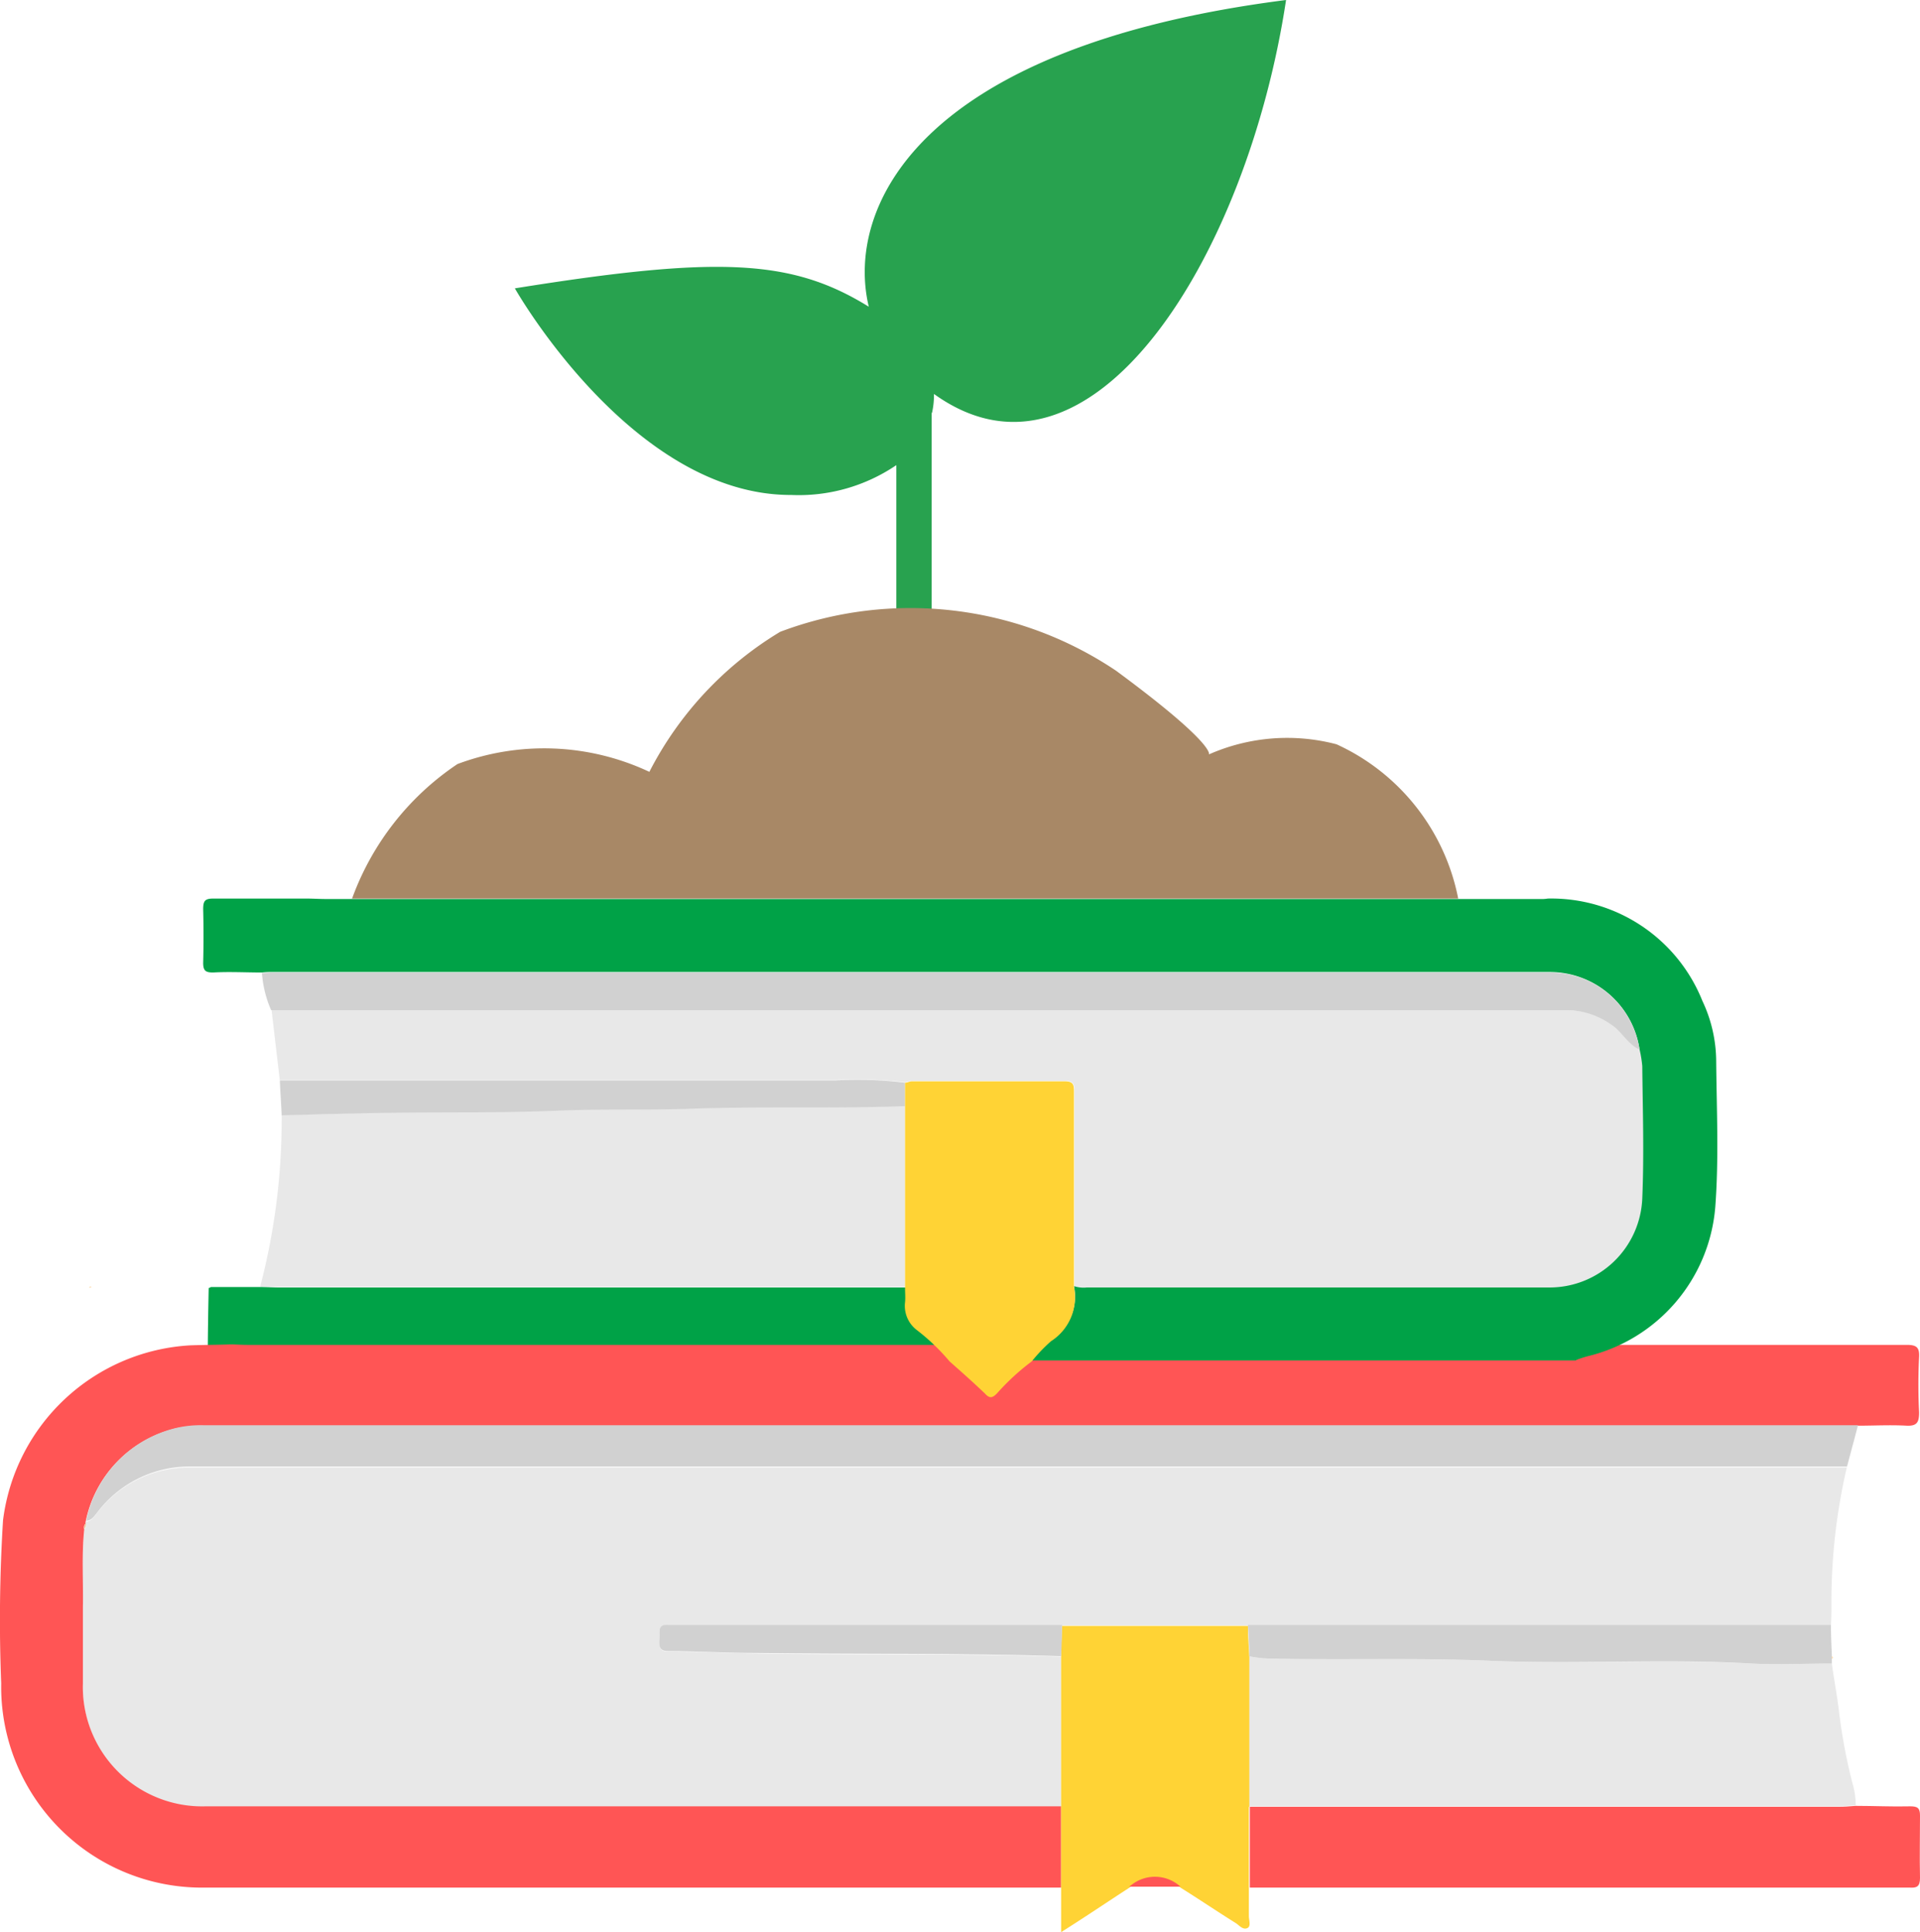 <svg xmlns="http://www.w3.org/2000/svg" width="41.826" height="42.08"><path fill="#00a247" d="M5.766 28.03c.1 0 .2.01.3.01h13.75a1.5 1.5 0 0 1 0 .3.64.64 0 0 0 .26.61 4.57 4.57 0 0 1 .71.68H4.856c-.11 0-.22 0-.33-.01 0-.52.01-1.05.02-1.57.02 0 .03-.01.05-.02h1.17Z"/><path fill="#fcd8a4" d="M1.996 28.03a.471.471 0 0 0-.05.02c0-.03.02-.04.05-.02Z"/><path fill="#e8e8e8" d="M40.236 31.94a12.973 12.973 0 0 0-.34 2.98c0 .16 0 .32-.01.48h-25.33c-.23-.02-.2.14-.19.28s-.04.29.19.29c.63 0 1.26.03 1.88.04 2.23.04 4.45 0 6.68.07v3.27H4.476a2.6 2.6 0 0 1-2.67-2.68V35a13.62 13.62 0 0 1 .03-1.69.106.106 0 0 0 .03-.13v-.04c.11 0 .16-.08.22-.15a2.508 2.508 0 0 1 2.06-1.03h36.08Z"/><path fill="#f55" d="M1.836 33.3c-.06.56-.02 1.13-.03 1.69v1.67a2.6 2.6 0 0 0 2.67 2.68h18.64v1.77H4.456a4.374 4.374 0 0 1-4.43-4.45 35 35 0 0 1 .04-3.55 4.359 4.359 0 0 1 4.08-3.81c.29-.01.58-.01.87-.02.12 0 .24.01.37.01h36.15c.21 0 .28.05.27.26-.02.4-.02.81 0 1.21 0 .21-.04.3-.27.29-.36-.02-.71 0-1.07 0H4.416a2.953 2.953 0 0 0-.59.06 2.618 2.618 0 0 0-1.96 2.03c0 .01-.01.02 0 .04a.126.126 0 0 0-.03.13Z"/><path fill="#e8e8e8" d="M39.906 36.24c.05.36.12.71.16 1.07a12.07 12.07 0 0 0 .3 1.57 1.666 1.666 0 0 1 .06.44c-.12 0-.24.02-.37.02h-12.85v-3.27a2.778 2.778 0 0 0 .39.05c1.62.04 3.25-.02 4.87.05 1.89.08 3.79-.04 5.69.06.58.03 1.16 0 1.75 0Z"/><path fill="#d1d1d1" d="M1.876 33.13a2.619 2.619 0 0 1 1.96-2.03 2.319 2.319 0 0 1 .59-.06h36.05l-.24.9H4.156a2.521 2.521 0 0 0-2.06 1.03c-.06.07-.11.15-.22.15Z"/><path fill="#f55" d="M27.206 39.35h12.85c.12 0 .24-.01.37-.02.4 0 .79.02 1.19.01.16 0 .21.04.21.2 0 .45-.01.9 0 1.36 0 .19-.07.22-.23.21h-14.37v-1.76Z"/><path fill="#ffd335" d="M27.206 39.35v2.38c0 .09.05.22-.03.26-.1.05-.18-.06-.26-.11-.4-.25-.8-.52-1.2-.77a.824.824 0 0 0-1.09-.02s-.01.02-.02.02c-.48.31-.95.63-1.49.97v-6c0-.22.01-.45.02-.67h4.05c0 .23.02.45.03.68v3.27Z"/><path fill="#d1d1d1" d="M27.216 36.07c0-.23-.02-.45-.03-.68h12.7c0 .22.01.45.02.67v.17c-.58 0-1.17.03-1.75 0-1.9-.11-3.79.02-5.69-.06-1.62-.07-3.25-.01-4.87-.05a2.6 2.6 0 0 1-.39-.05Z"/><path fill="#f55" d="M24.606 41.09a.02.02 0 0 1 .02-.02.824.824 0 0 1 1.09.02h-1.1Z"/><path fill="#fdd8a4" d="M39.906 36.13v-.06q.045.03 0 .06Z"/><path fill="#d1d1d1" d="M23.136 35.4c0 .22-.01.45-.02.67-2.23-.07-4.45-.04-6.68-.07-.63 0-1.26-.04-1.88-.04-.23 0-.19-.15-.19-.29s-.04-.3.19-.28h8.58Z"/><path fill="#e7c28e" d="M1.836 33.3a.278.278 0 0 1 .03-.13.144.144 0 0 1-.03.13Z"/><path fill="#e8e8e8" d="M6.096 23.53 5.916 22h28.26a1.687 1.687 0 0 1 .94.32c.24.15.35.43.61.54a2.2 2.2 0 0 1 .06.37c0 .96.03 1.92 0 2.88a2.036 2.036 0 0 1-2.04 1.94h-10.06a.672.672 0 0 1-.28-.03v-4.25c0-.15-.02-.23-.2-.23h-3.33a.8.8 0 0 0-.15.03 9.618 9.618 0 0 0-1.52-.05h-12.1Z"/><path fill="#00a247" d="M34.326 29.63h-11.85a4.367 4.367 0 0 1 .42-.44 1.134 1.134 0 0 0 .5-1.18.655.655 0 0 0 .28.03h10.06a2.022 2.022 0 0 0 2.04-1.94c.04-.96.01-1.92 0-2.88a2.583 2.583 0 0 0-.06-.37 1.975 1.975 0 0 0-1.96-1.68H5.936a1.77 1.77 0 0 0-.23.01c-.36 0-.71-.02-1.06 0-.16 0-.22-.03-.22-.21q.015-.585 0-1.17c0-.18.04-.23.22-.23h2.03c.14 0 .29.01.43.01h26.46a.757.757 0 0 0 .15-.01 3.544 3.544 0 0 1 3.37 2.23 3.1 3.1 0 0 1 .3 1.31c.01 1.06.06 2.12-.02 3.18a3.648 3.648 0 0 1-2.79 3.25 2.25 2.25 0 0 0-.24.08Z"/><path fill="#e8e8e8" d="M5.666 28.03a14.385 14.385 0 0 0 .47-3.75c.54 0 1.08-.02 1.62-.04 1.45-.04 2.91 0 4.37-.06.95-.04 1.89 0 2.84-.04 1.58-.05 3.17 0 4.75-.06v3.95H5.966c-.1 0-.2 0-.3-.01Z"/><path fill="#d1d1d1" d="M5.706 21.19c.08 0 .15-.01.23-.01h27.82a1.968 1.968 0 0 1 1.96 1.68c-.26-.12-.38-.39-.61-.54a1.714 1.714 0 0 0-.94-.32H5.906a2.471 2.471 0 0 1-.2-.81ZM19.716 24.09c-1.58.06-3.17 0-4.75.06-.95.03-1.9 0-2.84.04-1.46.06-2.91.02-4.37.06-.54.01-1.08.03-1.62.04-.01-.25-.03-.5-.04-.76h12.1a8.588 8.588 0 0 1 1.52.05v.51Z"/><path fill="#ffd335" d="M19.716 24.09v-.51c.05 0 .1-.03.15-.03h3.33c.19 0 .2.08.2.23v4.25a1.134 1.134 0 0 1-.5 1.18 3.512 3.512 0 0 0-.42.44 5.05 5.05 0 0 0-.76.7c-.1.1-.16.11-.26 0-.25-.24-.51-.47-.77-.7a4.57 4.57 0 0 0-.71-.68.661.661 0 0 1-.26-.61c.01-.1 0-.2 0-.3v-3.95Z"/><path fill="#28a24f" d="M20.306 8.98a1.81 1.81 0 0 0 .04-.4c3.44 2.47 6.83-3.01 7.67-8.58-8.06 1.03-9.6 4.55-9.09 6.68-1.68-1.04-3.28-1.11-7.71-.4 0 0 2.55 4.51 6.02 4.5a3.782 3.782 0 0 0 2.29-.65v3.58a6.761 6.761 0 0 1 .77-.1V9Z"/><path fill="#a88866" d="M7.666 19.58a5.978 5.978 0 0 1 2.3-2.94 5.386 5.386 0 0 1 4.18.17 7.612 7.612 0 0 1 2.85-3.05 8.034 8.034 0 0 1 7.32.85c2.17 1.6 2.02 1.82 2.02 1.82a4.221 4.221 0 0 1 2.78-.22 4.682 4.682 0 0 1 2.65 3.36h-24.1Z"/></svg>